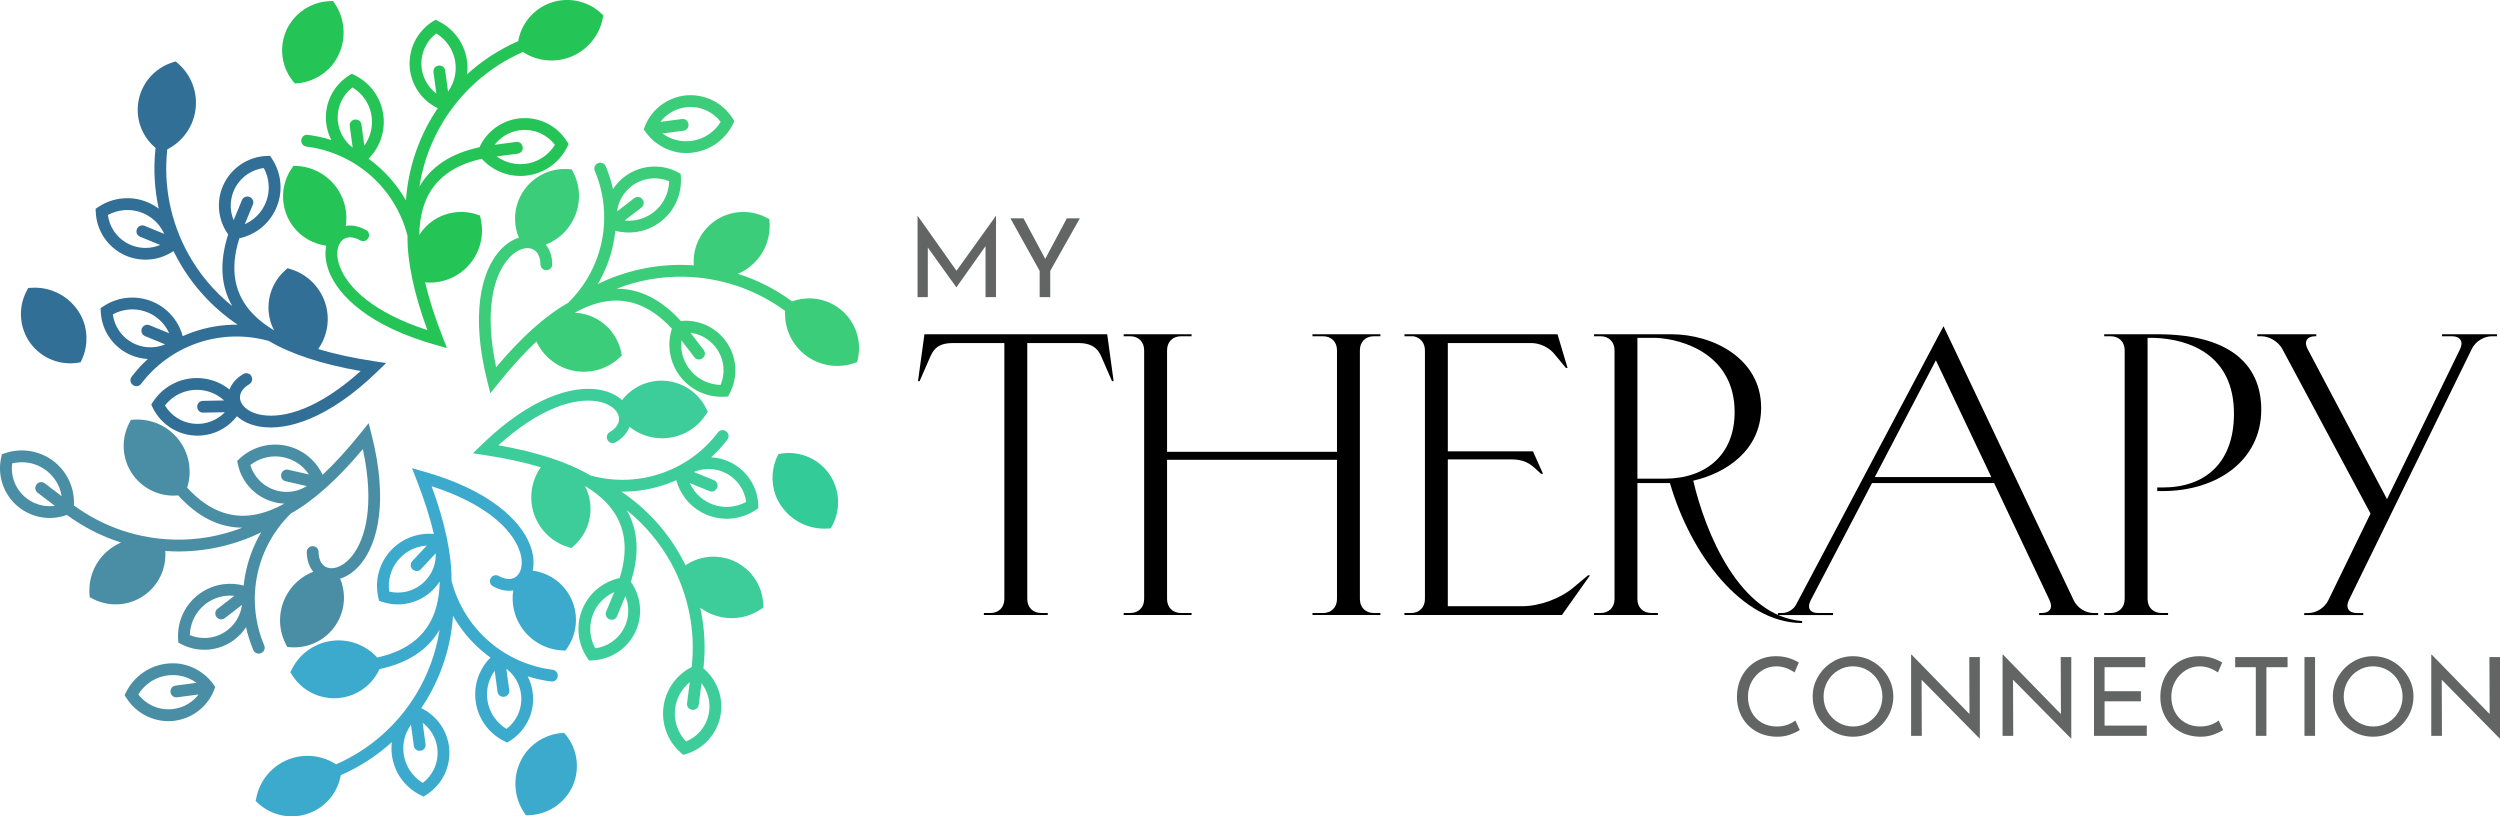 <svg xmlns="http://www.w3.org/2000/svg" width="245" height="80" viewBox="0 0 245 80" fill="none"><g clip-path="url(#clip0_1_2)"><path d="M39.93 23.09C39.311 20.67 37.959 18.58 36.142 17.044C34.439 15.606 32.325 14.65 30.018 14.364C29.718 14.327 29.501 14.062 29.523 13.761L29.526 13.733C29.538 13.573 29.607 13.44 29.731 13.339C29.856 13.236 30 13.195 30.159 13.215C30.951 13.314 31.722 13.484 32.466 13.72C32.197 13.193 32.022 12.613 31.959 12.006C31.865 11.089 32.036 10.184 32.424 9.385C32.811 8.586 33.418 7.894 34.198 7.4L34.472 7.226L34.763 7.369C35.554 7.76 36.217 8.339 36.701 9.036C37.185 9.733 37.497 10.553 37.586 11.428C37.675 12.303 37.536 13.17 37.202 13.952C36.948 14.546 36.581 15.093 36.117 15.558C36.383 15.749 36.64 15.951 36.889 16.161C38.044 17.137 39.028 18.315 39.783 19.647C39.987 16.669 40.91 13.827 42.423 11.341C42.574 11.091 42.733 10.845 42.896 10.603C42.202 10.269 41.606 9.778 41.146 9.182C40.606 8.479 40.257 7.629 40.163 6.713C40.069 5.797 40.239 4.892 40.627 4.093C41.015 3.294 41.621 2.602 42.401 2.108L42.675 1.934L42.967 2.077C43.758 2.468 44.42 3.046 44.904 3.743C45.389 4.44 45.7 5.261 45.789 6.136C45.828 6.52 45.823 6.901 45.779 7.274C47.233 5.952 48.916 4.85 50.786 4.032C50.922 3.246 51.246 2.518 51.718 1.905C52.257 1.202 52.99 0.644 53.853 0.316C54.717 -0.013 55.636 -0.083 56.508 0.085C57.381 0.252 58.208 0.657 58.887 1.281L59.126 1.501L59.062 1.82C58.889 2.681 58.502 3.47 57.95 4.12C57.401 4.77 56.687 5.282 55.867 5.594C55.044 5.906 54.17 5.998 53.327 5.878C52.593 5.773 51.881 5.511 51.246 5.095C47.915 6.554 45.219 8.978 43.416 11.942C42.245 13.867 41.451 16.019 41.103 18.284C42.244 16.313 44.208 15.027 46.991 14.426C47.329 13.686 47.842 13.052 48.472 12.571C49.178 12.033 50.032 11.686 50.948 11.596C51.866 11.506 52.772 11.678 53.572 12.069C54.37 12.459 55.061 13.066 55.553 13.848L55.726 14.123L55.581 14.414C55.189 15.201 54.607 15.859 53.906 16.341C53.205 16.824 52.383 17.131 51.507 17.218C50.631 17.305 49.762 17.164 48.981 16.827C48.316 16.542 47.712 16.114 47.214 15.565C44.096 16.25 42.17 17.885 41.439 20.467C41.222 21.234 41.105 22.084 41.089 23.018C41.273 22.729 41.491 22.455 41.739 22.205C42.389 21.553 43.196 21.11 44.061 20.904C44.924 20.697 45.846 20.726 46.722 21.014L47.033 21.116L47.105 21.432C47.304 22.288 47.276 23.166 47.043 23.983C46.809 24.804 46.371 25.565 45.753 26.188C45.135 26.81 44.376 27.251 43.557 27.49C42.947 27.668 42.305 27.732 41.663 27.676C42.045 29.301 42.617 31.085 43.378 33.029L43.803 34.115L42.68 33.798C36.184 31.964 33.179 29.011 32.243 26.606C31.878 25.669 31.815 24.796 31.978 24.078C31.363 23.997 30.774 23.801 30.24 23.504C29.465 23.072 28.807 22.43 28.357 21.625C27.907 20.821 27.703 19.923 27.742 19.037C27.781 18.15 28.063 17.273 28.581 16.513L28.764 16.244L29.091 16.261C29.969 16.306 30.804 16.575 31.529 17.026C32.252 17.475 32.863 18.104 33.292 18.87C33.722 19.64 33.94 20.491 33.944 21.34C33.945 21.608 33.925 21.875 33.884 22.14C34.481 22.034 35.166 22.151 35.881 22.551C36.028 22.634 36.123 22.763 36.157 22.928C36.192 23.093 36.157 23.248 36.056 23.383L36.039 23.406C35.868 23.633 35.559 23.698 35.311 23.558C34.717 23.225 34.198 23.185 33.815 23.362C33.608 23.457 33.434 23.619 33.305 23.835L33.25 23.936C33.196 24.044 33.152 24.164 33.119 24.293C32.992 24.801 33.039 25.452 33.324 26.183C34.103 28.185 36.579 30.637 41.88 32.349C40.555 28.727 39.907 25.642 39.934 23.091L39.93 23.09ZM48.476 14.188L50.589 13.91C50.896 13.869 51.182 14.087 51.223 14.395L51.227 14.422C51.248 14.575 51.21 14.716 51.115 14.841C51.02 14.964 50.894 15.037 50.74 15.058L48.672 15.33C48.91 15.504 49.168 15.649 49.438 15.765C50.044 16.026 50.714 16.135 51.39 16.068C52.067 16.001 52.704 15.763 53.248 15.389C53.701 15.076 54.089 14.671 54.382 14.192C54.028 13.728 53.573 13.361 53.061 13.11C52.455 12.813 51.765 12.683 51.064 12.752C50.362 12.821 49.711 13.085 49.172 13.495C48.912 13.693 48.678 13.927 48.477 14.189L48.476 14.188ZM42.765 9.173L42.479 7.065C42.437 6.757 42.655 6.472 42.964 6.431L42.991 6.427C43.3 6.386 43.586 6.603 43.627 6.91L43.907 8.976C44.081 8.736 44.226 8.479 44.342 8.208C44.6 7.603 44.707 6.933 44.638 6.258C44.568 5.583 44.328 4.948 43.95 4.405C43.635 3.952 43.228 3.566 42.748 3.276C42.284 3.632 41.917 4.087 41.669 4.599C41.374 5.207 41.245 5.895 41.317 6.595C41.389 7.294 41.655 7.944 42.069 8.482C42.269 8.741 42.502 8.973 42.766 9.173H42.765ZM34.561 14.464L34.276 12.357C34.233 12.048 34.452 11.763 34.761 11.722L34.788 11.718C35.097 11.677 35.383 11.894 35.424 12.202L35.703 14.267C35.877 14.027 36.023 13.769 36.138 13.499C36.397 12.894 36.504 12.224 36.434 11.549C36.365 10.874 36.124 10.239 35.747 9.696C35.432 9.243 35.024 8.857 34.545 8.567C34.081 8.923 33.714 9.378 33.466 9.89C33.171 10.498 33.042 11.187 33.113 11.886C33.185 12.585 33.452 13.235 33.864 13.773C34.064 14.032 34.298 14.264 34.562 14.464H34.561Z" fill="#25C456"></path><path d="M57.847 1.922C57.691 2.462 57.422 2.955 57.067 3.374C56.642 3.877 56.089 4.274 55.451 4.515C54.817 4.757 54.14 4.828 53.486 4.735C53.196 4.693 52.909 4.619 52.632 4.514L54.559 3.709C54.703 3.648 54.805 3.546 54.864 3.402C54.923 3.258 54.922 3.112 54.862 2.969L54.852 2.944C54.732 2.658 54.399 2.523 54.113 2.643L52.147 3.464C52.273 3.158 52.438 2.871 52.638 2.611C53.049 2.074 53.609 1.648 54.267 1.399C54.923 1.149 55.623 1.095 56.289 1.223C56.847 1.331 57.382 1.567 57.847 1.922Z" fill="#25C456"></path><path d="M46.038 22.024C46.118 22.579 46.078 23.14 45.927 23.671C45.747 24.301 45.409 24.889 44.928 25.372C44.446 25.856 43.86 26.198 43.228 26.383C42.947 26.465 42.655 26.515 42.36 26.533L43.782 25.007C43.994 24.78 43.981 24.421 43.753 24.209L43.733 24.191C43.505 23.978 43.145 23.992 42.934 24.22L41.481 25.777C41.47 25.447 41.501 25.118 41.575 24.799C41.728 24.143 42.063 23.525 42.561 23.025C43.057 22.526 43.674 22.188 44.332 22.03C44.886 21.898 45.47 21.892 46.038 22.024Z" fill="#25C456"></path><path d="M32.78 21.345C32.781 21.638 32.749 21.932 32.686 22.221L31.609 20.436C31.45 20.169 31.102 20.082 30.835 20.242L30.811 20.256C30.677 20.336 30.592 20.452 30.554 20.604C30.515 20.755 30.538 20.898 30.617 21.032L31.716 22.854C31.395 22.776 31.087 22.654 30.801 22.494C30.209 22.165 29.706 21.674 29.363 21.06C29.019 20.447 28.864 19.763 28.895 19.087C28.919 18.521 29.076 17.957 29.361 17.447C29.918 17.523 30.447 17.717 30.914 18.007C31.474 18.354 31.947 18.842 32.279 19.437C32.609 20.027 32.776 20.684 32.78 21.345Z" fill="#25C456"></path><path d="M55.676 29.675C57.464 27.93 58.602 25.716 59.025 23.376C59.421 21.184 59.191 18.878 58.287 16.74C58.169 16.462 58.29 16.142 58.563 16.012L58.589 16C58.733 15.931 58.884 15.924 59.034 15.981C59.184 16.038 59.293 16.142 59.355 16.29C59.665 17.024 59.904 17.775 60.071 18.537C60.392 18.041 60.809 17.601 61.304 17.241C62.053 16.702 62.922 16.397 63.809 16.333C64.696 16.27 65.599 16.447 66.417 16.874L66.704 17.024L66.725 17.348C66.782 18.228 66.611 19.09 66.249 19.858C65.887 20.626 65.33 21.305 64.617 21.82C63.904 22.334 63.082 22.649 62.236 22.751C61.593 22.828 60.937 22.785 60.302 22.616C60.268 22.941 60.223 23.265 60.164 23.586C59.895 25.073 59.365 26.513 58.589 27.833C61.273 26.52 64.2 25.898 67.112 25.963C67.404 25.968 67.697 25.983 67.99 26.003C67.932 25.235 68.059 24.475 68.347 23.779C68.685 22.96 69.249 22.232 69.997 21.694C70.745 21.154 71.614 20.849 72.501 20.785C73.388 20.722 74.292 20.899 75.11 21.326L75.396 21.477L75.418 21.8C75.474 22.68 75.303 23.542 74.942 24.31C74.58 25.078 74.023 25.757 73.309 26.272C72.997 26.498 72.663 26.684 72.316 26.832C74.191 27.429 75.989 28.333 77.631 29.54C78.381 29.265 79.174 29.183 79.943 29.282C80.823 29.397 81.673 29.753 82.388 30.335C83.105 30.918 83.626 31.677 83.916 32.515C84.207 33.354 84.27 34.273 84.067 35.172L83.997 35.487L83.689 35.592C82.856 35.874 81.978 35.931 81.139 35.78C80.3 35.628 79.5 35.268 78.819 34.714C78.137 34.159 77.621 33.448 77.303 32.66C77.027 31.973 76.899 31.227 76.942 30.47C74.011 28.319 70.561 27.198 67.087 27.121C64.833 27.07 62.57 27.46 60.431 28.292C62.711 28.294 64.807 29.348 66.721 31.456C67.532 31.377 68.337 31.504 69.07 31.809C69.89 32.15 70.617 32.715 71.153 33.462C71.691 34.211 71.993 35.08 72.054 35.967C72.115 36.852 71.933 37.755 71.503 38.57L71.352 38.856L71.027 38.876C70.148 38.93 69.287 38.757 68.517 38.392C67.749 38.027 67.071 37.469 66.558 36.756C66.045 36.04 65.733 35.22 65.633 34.375C65.549 33.658 65.617 32.921 65.845 32.215C63.691 29.861 61.311 29.014 58.706 29.672C57.933 29.868 57.137 30.192 56.318 30.645C56.663 30.66 57.008 30.71 57.349 30.801C58.24 31.035 59.027 31.513 59.639 32.157C60.25 32.801 60.686 33.612 60.874 34.515L60.941 34.834L60.704 35.056C60.06 35.657 59.285 36.071 58.461 36.277C57.632 36.485 56.752 36.487 55.904 36.263C55.055 36.039 54.292 35.604 53.676 35.015C53.216 34.576 52.839 34.053 52.569 33.469C51.35 34.612 50.088 35.998 48.784 37.628L48.055 38.538L47.768 37.408C46.111 30.873 47.169 26.799 48.787 24.786C49.417 24.002 50.143 23.511 50.847 23.293C50.608 22.72 50.485 22.113 50.476 21.502C50.462 20.615 50.691 19.726 51.163 18.934C51.637 18.142 52.314 17.517 53.101 17.108C53.891 16.698 54.791 16.503 55.71 16.572L56.034 16.596L56.182 16.887C56.582 17.669 56.766 18.526 56.738 19.378C56.71 20.228 56.469 21.072 56.019 21.825C55.566 22.582 54.938 23.196 54.203 23.624C53.972 23.759 53.731 23.875 53.48 23.972C53.871 24.436 54.111 25.086 54.121 25.904C54.123 26.073 54.059 26.218 53.933 26.331C53.807 26.444 53.654 26.492 53.487 26.471L53.459 26.467C53.176 26.433 52.966 26.198 52.962 25.913C52.954 25.234 52.73 24.765 52.384 24.522C52.198 24.39 51.971 24.321 51.719 24.317L51.604 24.32C51.483 24.327 51.358 24.349 51.23 24.386C50.726 24.53 50.184 24.896 49.693 25.509C48.346 27.183 47.458 30.551 48.624 35.99C51.102 33.034 53.453 30.931 55.679 29.678L55.676 29.675ZM67.669 32.615L68.966 34.302C69.155 34.549 69.109 34.903 68.863 35.093L68.841 35.11C68.718 35.205 68.577 35.242 68.423 35.222C68.268 35.202 68.142 35.13 68.047 35.006L66.777 33.354C66.746 33.648 66.749 33.942 66.783 34.234C66.86 34.889 67.1 35.524 67.496 36.074C67.892 36.626 68.417 37.058 69.014 37.34C69.511 37.576 70.058 37.709 70.62 37.722C70.844 37.183 70.936 36.607 70.897 36.038C70.851 35.365 70.62 34.704 70.209 34.132C69.798 33.559 69.243 33.128 68.619 32.867C68.317 32.742 67.998 32.655 67.67 32.612L67.669 32.615ZM60.471 20.72L62.156 19.419C62.403 19.229 62.759 19.275 62.95 19.521L62.966 19.543C63.156 19.789 63.111 20.145 62.864 20.335L61.213 21.609C61.508 21.64 61.804 21.637 62.095 21.602C62.749 21.523 63.383 21.28 63.935 20.883C64.485 20.486 64.917 19.959 65.199 19.362C65.434 18.863 65.565 18.318 65.577 17.758C65.037 17.535 64.458 17.445 63.891 17.486C63.216 17.534 62.553 17.767 61.982 18.178C61.411 18.59 60.981 19.145 60.723 19.771C60.598 20.073 60.512 20.392 60.471 20.721V20.72Z" fill="#3CCD7A"></path><path d="M82.819 32.889C83.005 33.426 83.069 34.007 82.992 34.586C82.446 34.72 81.884 34.735 81.342 34.638C80.694 34.521 80.074 34.241 79.544 33.812C79.018 33.382 78.618 32.833 78.373 32.222C78.263 31.95 78.184 31.664 78.137 31.372L79.798 32.636C79.923 32.731 80.063 32.767 80.218 32.746C80.372 32.725 80.497 32.652 80.591 32.528L80.608 32.508C80.796 32.261 80.748 31.905 80.5 31.717L78.805 30.428C79.133 30.383 79.465 30.383 79.79 30.425C80.462 30.513 81.111 30.784 81.656 31.228C82.2 31.671 82.597 32.25 82.819 32.889Z" fill="#3CCD7A"></path><path d="M74.268 22.205C74.257 22.765 74.125 23.312 73.89 23.809C73.608 24.408 73.178 24.933 72.627 25.33C72.076 25.728 71.441 25.971 70.787 26.049C70.495 26.085 70.199 26.088 69.904 26.058L71.556 24.782C71.802 24.592 71.847 24.236 71.657 23.99L71.641 23.969C71.45 23.723 71.094 23.677 70.847 23.868L69.162 25.168C69.204 24.841 69.288 24.522 69.414 24.219C69.672 23.593 70.102 23.038 70.674 22.627C71.245 22.215 71.906 21.982 72.582 21.933C73.15 21.893 73.728 21.982 74.268 22.205Z" fill="#3CCD7A"></path><path d="M58.795 32.953C59.187 33.365 59.484 33.867 59.654 34.425C59.213 34.773 58.706 35.018 58.17 35.152C57.533 35.313 56.854 35.313 56.195 35.139C55.536 34.964 54.945 34.629 54.469 34.174C54.257 33.971 54.068 33.745 53.905 33.498L55.939 33.965C56.242 34.035 56.546 33.845 56.617 33.541L56.623 33.515C56.692 33.211 56.502 32.907 56.197 32.838L54.121 32.361C54.401 32.185 54.703 32.048 55.017 31.953C55.663 31.757 56.364 31.738 57.047 31.918C57.728 32.099 58.33 32.462 58.795 32.953Z" fill="#3CCD7A"></path><path d="M55.285 17.714C55.498 18.234 55.594 18.788 55.577 19.336C55.554 19.994 55.368 20.648 55.019 21.232C54.672 21.813 54.185 22.286 53.613 22.619C53.359 22.767 53.089 22.887 52.807 22.976L53.818 21.153C53.968 20.882 53.869 20.537 53.598 20.386L53.574 20.373C53.438 20.297 53.294 20.281 53.144 20.324C52.994 20.366 52.88 20.457 52.805 20.593L51.773 22.455C51.681 22.137 51.633 21.81 51.627 21.482C51.617 20.805 51.792 20.126 52.153 19.521C52.512 18.919 53.028 18.443 53.629 18.131C54.134 17.869 54.699 17.723 55.285 17.714Z" fill="#3CCD7A"></path><path d="M57.837 46.585C60.245 47.26 62.732 47.135 64.974 46.331C67.073 45.578 68.958 44.227 70.36 42.376C70.542 42.135 70.88 42.08 71.129 42.25L71.153 42.267C71.286 42.357 71.367 42.484 71.393 42.642C71.419 42.8 71.382 42.946 71.286 43.074C70.804 43.71 70.272 44.291 69.695 44.816C70.286 44.847 70.876 44.985 71.435 45.236C72.276 45.614 72.977 46.213 73.475 46.949C73.973 47.683 74.272 48.555 74.311 49.476L74.325 49.799L74.054 49.978C73.32 50.468 72.488 50.751 71.639 50.821C70.792 50.891 69.926 50.749 69.122 50.39C68.32 50.03 67.637 49.477 67.125 48.797C66.736 48.281 66.445 47.69 66.275 47.056C65.977 47.19 65.674 47.312 65.366 47.423C63.941 47.934 62.428 48.196 60.894 48.183C63.376 49.848 65.379 52.068 66.778 54.618C66.919 54.875 67.053 55.135 67.182 55.397C67.819 54.964 68.542 54.693 69.289 54.595C70.169 54.479 71.081 54.602 71.923 54.978C72.764 55.355 73.464 55.955 73.963 56.689C74.461 57.424 74.759 58.296 74.798 59.217L74.812 59.54L74.542 59.719C73.808 60.209 72.976 60.491 72.127 60.562C71.28 60.632 70.414 60.49 69.61 60.131C69.258 59.974 68.93 59.779 68.628 59.553C69.047 61.472 69.162 63.478 68.937 65.503C69.55 66.014 70.019 66.658 70.316 67.373C70.657 68.19 70.773 69.103 70.627 70.013C70.48 70.923 70.081 71.754 69.5 72.424C68.918 73.095 68.152 73.608 67.272 73.884L66.963 73.98L66.718 73.766C66.058 73.186 65.568 72.456 65.28 71.654C64.992 70.853 64.904 69.981 65.044 69.115C65.183 68.248 65.542 67.446 66.067 66.776C66.524 66.194 67.108 65.711 67.785 65.368C68.186 61.759 67.431 58.214 65.763 55.172C64.679 53.198 63.209 51.435 61.42 50.002C62.557 51.974 62.691 54.314 61.822 57.023C62.295 57.684 62.588 58.445 62.69 59.231C62.804 60.111 62.677 61.022 62.297 61.86C61.917 62.699 61.314 63.396 60.576 63.892C59.839 64.387 58.966 64.681 58.042 64.717L57.718 64.73L57.538 64.459C57.052 63.725 56.772 62.893 56.704 62.045C56.636 61.198 56.78 60.333 57.143 59.533C57.506 58.731 58.063 58.051 58.745 57.542C59.325 57.111 59.998 56.802 60.724 56.645C61.689 53.606 61.234 51.124 59.36 49.199C58.804 48.629 58.125 48.102 57.322 47.621C57.482 47.926 57.61 48.25 57.702 48.59C57.942 49.478 57.922 50.397 57.67 51.249C57.417 52.1 56.932 52.882 56.243 53.496L56 53.714L55.69 53.618C54.847 53.361 54.101 52.899 53.509 52.289C52.914 51.676 52.472 50.917 52.242 50.071C52.012 49.225 52.008 48.349 52.21 47.52C52.361 46.904 52.626 46.316 52.996 45.79C51.396 45.308 49.563 44.91 47.497 44.596L46.343 44.421L47.18 43.608C52.019 38.907 56.081 37.785 58.636 38.177C59.631 38.33 60.419 38.712 60.96 39.212C61.337 38.72 61.803 38.309 62.327 37.995C63.088 37.54 63.975 37.292 64.898 37.305C65.822 37.318 66.702 37.592 67.45 38.068C68.2 38.545 68.819 39.227 69.22 40.056L69.361 40.349L69.183 40.623C68.705 41.358 68.054 41.947 67.301 42.349C66.55 42.749 65.698 42.964 64.819 42.951C63.937 42.938 63.089 42.701 62.351 42.279C62.119 42.147 61.897 41.995 61.688 41.828C61.481 42.397 61.036 42.931 60.333 43.348C60.187 43.434 60.028 43.452 59.868 43.399C59.707 43.346 59.59 43.238 59.524 43.083L59.514 43.057C59.402 42.796 59.501 42.495 59.745 42.351C60.33 42.005 60.624 41.575 60.664 41.155C60.685 40.929 60.631 40.698 60.509 40.478L60.449 40.381C60.382 40.28 60.301 40.182 60.205 40.09C59.827 39.725 59.239 39.441 58.463 39.321C56.337 38.995 52.973 39.91 48.838 43.637C52.64 44.303 55.64 45.285 57.839 46.583L57.837 46.585ZM61.284 58.426L60.47 60.392C60.351 60.679 60.02 60.816 59.732 60.698L59.707 60.687C59.563 60.629 59.461 60.525 59.401 60.382C59.341 60.239 59.341 60.094 59.401 59.949L60.199 58.024C59.929 58.143 59.675 58.292 59.438 58.468C58.91 58.863 58.479 59.387 58.199 60.006C57.918 60.624 57.806 61.295 57.859 61.952C57.903 62.5 58.061 63.039 58.33 63.532C58.91 63.458 59.456 63.248 59.928 62.93C60.489 62.553 60.947 62.023 61.237 61.382C61.529 60.74 61.625 60.044 61.539 59.374C61.497 59.049 61.413 58.73 61.284 58.425V58.426ZM68.749 66.963L68.478 69.073C68.439 69.381 68.155 69.601 67.846 69.561L67.82 69.558C67.665 69.537 67.54 69.466 67.444 69.343C67.349 69.219 67.31 69.08 67.33 68.925L67.596 66.856C67.367 67.043 67.159 67.254 66.978 67.485C66.571 68.004 66.293 68.623 66.185 69.293C66.076 69.966 66.144 70.642 66.367 71.261C66.552 71.779 66.846 72.256 67.236 72.661C67.777 72.437 68.249 72.093 68.622 71.664C69.066 71.152 69.369 70.52 69.481 69.827C69.593 69.134 69.503 68.438 69.243 67.812C69.118 67.51 68.952 67.224 68.749 66.962V66.963ZM68.002 46.254L69.973 47.061C70.261 47.18 70.4 47.511 70.281 47.798L70.27 47.823C70.152 48.11 69.82 48.249 69.532 48.13L67.601 47.339C67.722 47.609 67.872 47.864 68.048 48.099C68.444 48.624 68.971 49.053 69.593 49.331C70.212 49.609 70.884 49.717 71.543 49.663C72.093 49.617 72.632 49.457 73.124 49.188C73.047 48.609 72.836 48.065 72.516 47.593C72.137 47.033 71.603 46.577 70.962 46.289C70.319 46.002 69.622 45.907 68.95 45.996C68.625 46.039 68.306 46.125 68.001 46.253L68.002 46.254Z" fill="#3CCD9B"></path><path d="M73.005 57.335C73.323 57.805 73.535 58.35 73.611 58.928C73.12 59.198 72.581 59.358 72.031 59.404C71.372 59.459 70.701 59.35 70.081 59.073C69.46 58.795 68.933 58.366 68.537 57.841C68.361 57.606 68.21 57.351 68.09 57.081L70.02 57.872C70.309 57.99 70.639 57.851 70.758 57.564L70.769 57.539C70.887 57.252 70.749 56.919 70.46 56.802L68.489 55.995C68.794 55.867 69.114 55.781 69.439 55.738C70.111 55.649 70.808 55.744 71.45 56.031C72.092 56.319 72.625 56.775 73.005 57.335Z" fill="#3CCD9B"></path><path d="M56.578 48.893C56.763 49.572 56.747 50.274 56.554 50.922C56.394 51.466 56.106 51.974 55.707 52.4C55.185 52.193 54.719 51.877 54.335 51.482C53.878 51.011 53.538 50.423 53.359 49.766C53.18 49.109 53.176 48.429 53.332 47.791C53.402 47.506 53.504 47.229 53.636 46.965L54.248 48.958C54.34 49.256 54.657 49.423 54.955 49.332L54.981 49.324C55.278 49.232 55.446 48.915 55.356 48.618L54.73 46.584C55.023 46.739 55.292 46.931 55.532 47.155C56.025 47.614 56.392 48.212 56.578 48.893Z" fill="#3CCD9B"></path><path d="M66.826 39.043C67.306 39.349 67.715 39.765 68.015 40.267C67.67 40.712 67.239 41.071 66.754 41.33C66.172 41.64 65.512 41.805 64.831 41.796C64.154 41.787 63.499 41.601 62.926 41.274C62.67 41.128 62.431 40.955 62.214 40.755L64.3 40.716C64.61 40.712 64.859 40.453 64.854 40.144V40.117C64.852 39.962 64.793 39.828 64.682 39.72C64.57 39.612 64.434 39.558 64.278 39.562L62.148 39.6C62.377 39.362 62.637 39.157 62.919 38.988C63.501 38.641 64.177 38.452 64.881 38.461C65.584 38.472 66.254 38.679 66.826 39.043Z" fill="#3CCD9B"></path><path d="M44.252 56.91C44.872 59.33 46.223 61.42 48.041 62.956C49.744 64.394 51.858 65.348 54.164 65.636C54.464 65.673 54.681 65.939 54.658 66.239L54.656 66.267C54.644 66.427 54.575 66.561 54.45 66.661C54.325 66.763 54.181 66.805 54.022 66.785C53.23 66.686 52.459 66.516 51.715 66.28C51.985 66.807 52.16 67.387 52.222 67.994C52.316 68.911 52.146 69.816 51.758 70.615C51.37 71.414 50.764 72.106 49.983 72.6L49.71 72.774L49.418 72.631C48.627 72.24 47.965 71.662 47.48 70.964C46.996 70.267 46.685 69.447 46.596 68.572C46.506 67.698 46.645 66.83 46.979 66.048C47.232 65.454 47.599 64.907 48.063 64.442C47.798 64.251 47.54 64.049 47.291 63.839C46.136 62.863 45.153 61.685 44.397 60.353C44.194 63.331 43.27 66.173 41.758 68.659C41.606 68.909 41.447 69.155 41.284 69.397C41.978 69.731 42.574 70.222 43.034 70.818C43.574 71.521 43.923 72.371 44.017 73.287C44.111 74.203 43.941 75.108 43.553 75.907C43.165 76.706 42.559 77.398 41.779 77.892L41.505 78.066L41.214 77.923C40.423 77.532 39.76 76.954 39.276 76.257C38.792 75.56 38.48 74.739 38.391 73.864C38.352 73.481 38.357 73.099 38.401 72.726C36.947 74.048 35.264 75.15 33.394 75.968C33.258 76.754 32.934 77.482 32.462 78.096C31.923 78.798 31.19 79.356 30.327 79.684C29.464 80.013 28.545 80.083 27.673 79.915C26.8 79.748 25.971 79.343 25.293 78.719L25.055 78.499L25.118 78.18C25.291 77.319 25.678 76.531 26.23 75.881C26.781 75.231 27.493 74.719 28.313 74.407C29.136 74.094 30.01 74.004 30.854 74.123C31.587 74.228 32.299 74.491 32.934 74.906C36.265 73.447 38.961 71.023 40.765 68.059C41.935 66.135 42.729 63.982 43.077 61.718C41.936 63.688 39.973 64.974 37.189 65.575C36.852 66.316 36.338 66.949 35.708 67.43C35.002 67.969 34.149 68.315 33.232 68.405C32.314 68.496 31.408 68.323 30.608 67.932C29.81 67.543 29.119 66.935 28.627 66.153L28.454 65.879L28.599 65.588C28.991 64.8 29.573 64.142 30.274 63.66C30.976 63.177 31.797 62.87 32.673 62.783C33.549 62.696 34.418 62.837 35.199 63.174C35.863 63.459 36.468 63.887 36.967 64.436C40.084 63.751 42.009 62.117 42.741 59.534C42.959 58.768 43.075 57.917 43.091 56.983C42.907 57.273 42.69 57.546 42.441 57.796C41.792 58.448 40.984 58.891 40.12 59.097C39.256 59.304 38.334 59.275 37.458 58.986L37.149 58.884L37.076 58.568C36.877 57.712 36.906 56.834 37.138 56.017C37.372 55.196 37.81 54.435 38.428 53.812C39.047 53.19 39.806 52.749 40.625 52.51C41.235 52.332 41.876 52.268 42.518 52.324C42.136 50.699 41.565 48.915 40.803 46.971L40.378 45.885L41.501 46.202C47.997 48.036 51.002 50.989 51.939 53.394C52.303 54.331 52.365 55.204 52.203 55.922C52.819 56.003 53.408 56.199 53.941 56.496C54.717 56.926 55.375 57.569 55.825 58.374C56.275 59.179 56.478 60.077 56.439 60.963C56.401 61.85 56.119 62.727 55.6 63.487L55.417 63.756L55.09 63.739C54.213 63.694 53.377 63.425 52.652 62.974C51.929 62.525 51.318 61.896 50.889 61.13C50.459 60.36 50.242 59.509 50.237 58.66C50.236 58.392 50.256 58.124 50.297 57.861C49.7 57.966 49.015 57.849 48.301 57.449C48.154 57.367 48.059 57.237 48.025 57.072C47.989 56.907 48.025 56.752 48.126 56.617L48.142 56.594C48.313 56.367 48.623 56.302 48.87 56.442C49.464 56.775 49.983 56.815 50.366 56.638C50.573 56.543 50.747 56.381 50.876 56.165L50.932 56.064C50.986 55.956 51.029 55.836 51.062 55.707C51.189 55.199 51.142 54.548 50.858 53.817C50.078 51.815 47.603 49.364 42.302 47.651C43.626 51.273 44.275 54.358 44.248 56.909L44.252 56.91ZM42.7 54.223L41.249 55.781C41.037 56.009 40.678 56.022 40.45 55.81L40.43 55.792C40.202 55.579 40.189 55.221 40.4 54.994L41.822 53.468C41.527 53.486 41.236 53.536 40.955 53.618C40.324 53.803 39.736 54.145 39.256 54.629C38.775 55.112 38.435 55.7 38.257 56.33C38.105 56.861 38.065 57.422 38.145 57.977C38.714 58.109 39.298 58.103 39.852 57.971C40.51 57.814 41.125 57.476 41.623 56.976C42.121 56.475 42.454 55.859 42.607 55.203C42.681 54.883 42.713 54.554 42.701 54.223H42.7ZM41.418 70.828L41.703 72.936C41.746 73.244 41.527 73.53 41.218 73.572L41.191 73.575C40.882 73.616 40.597 73.399 40.555 73.092L40.276 71.027C40.102 71.266 39.956 71.524 39.841 71.794C39.583 72.4 39.475 73.07 39.545 73.744C39.614 74.419 39.855 75.054 40.232 75.597C40.547 76.05 40.955 76.436 41.434 76.726C41.899 76.371 42.265 75.915 42.513 75.404C42.808 74.796 42.937 74.107 42.866 73.407C42.794 72.708 42.527 72.058 42.115 71.521C41.915 71.261 41.681 71.029 41.417 70.829L41.418 70.828ZM49.621 65.537L49.907 67.645C49.949 67.953 49.731 68.239 49.422 68.28L49.395 68.283C49.087 68.324 48.801 68.107 48.759 67.8L48.479 65.734C48.305 65.974 48.16 66.232 48.044 66.502C47.786 67.107 47.679 67.776 47.748 68.452C47.818 69.127 48.059 69.762 48.436 70.305C48.751 70.758 49.158 71.144 49.638 71.434C50.102 71.078 50.469 70.623 50.717 70.111C51.012 69.504 51.141 68.815 51.069 68.115C50.998 67.416 50.731 66.766 50.318 66.228C50.118 65.969 49.885 65.737 49.62 65.537H49.621Z" fill="#3CAACD"></path><path d="M30.07 77.357L32.036 76.536C31.91 76.841 31.744 77.127 31.545 77.388C31.133 77.925 30.574 78.351 29.916 78.601C29.259 78.851 28.56 78.904 27.894 78.776C27.335 78.669 26.801 78.433 26.337 78.078C26.493 77.538 26.761 77.044 27.116 76.625C27.541 76.123 28.093 75.726 28.731 75.483C29.367 75.243 30.043 75.172 30.696 75.265C30.988 75.306 31.274 75.38 31.55 75.486L29.623 76.291C29.48 76.351 29.378 76.454 29.319 76.598C29.259 76.741 29.26 76.887 29.319 77.03L29.33 77.055C29.451 77.341 29.782 77.477 30.069 77.357H30.07Z" fill="#3CAACD"></path><path d="M33.594 66.09L35.707 65.812C35.506 66.075 35.272 66.307 35.011 66.507C34.473 66.916 33.822 67.18 33.119 67.249C32.419 67.319 31.729 67.187 31.123 66.891C30.61 66.64 30.156 66.273 29.802 65.809C30.093 65.331 30.482 64.925 30.936 64.612C31.479 64.238 32.116 64 32.793 63.933C33.468 63.866 34.139 63.975 34.746 64.236C35.016 64.352 35.273 64.498 35.512 64.671L33.444 64.944C33.289 64.965 33.163 65.036 33.068 65.16C32.974 65.284 32.936 65.425 32.957 65.578L32.961 65.605C33.002 65.913 33.286 66.131 33.594 66.09Z" fill="#3CAACD"></path><path d="M54.82 58.939C55.163 59.553 55.318 60.236 55.288 60.911C55.263 61.479 55.107 62.041 54.821 62.552C54.264 62.476 53.735 62.283 53.269 61.993C52.708 61.645 52.236 61.157 51.903 60.563C51.573 59.973 51.406 59.314 51.403 58.655C51.403 58.36 51.433 58.067 51.497 57.778L52.573 59.563C52.734 59.83 53.081 59.916 53.348 59.757L53.371 59.744C53.505 59.664 53.591 59.547 53.629 59.395C53.667 59.245 53.645 59.101 53.565 58.968L52.466 57.145C52.787 57.224 53.095 57.345 53.382 57.505C53.974 57.835 54.477 58.325 54.82 58.939Z" fill="#3CAACD"></path><path d="M28.507 50.323C26.718 52.068 25.581 54.283 25.158 56.623C24.762 58.815 24.991 61.12 25.896 63.258C26.013 63.536 25.892 63.857 25.62 63.987L25.594 63.999C25.449 64.068 25.299 64.075 25.149 64.018C24.998 63.961 24.89 63.857 24.828 63.709C24.517 62.974 24.279 62.222 24.112 61.462C23.79 61.958 23.374 62.398 22.878 62.757C22.13 63.297 21.26 63.602 20.374 63.666C19.487 63.729 18.583 63.552 17.765 63.125L17.479 62.974L17.457 62.652C17.401 61.772 17.571 60.91 17.933 60.142C18.295 59.374 18.852 58.695 19.566 58.18C20.279 57.666 21.1 57.351 21.946 57.249C22.589 57.172 23.246 57.215 23.881 57.384C23.913 57.059 23.959 56.735 24.018 56.415C24.287 54.928 24.817 53.488 25.595 52.168C22.911 53.481 19.984 54.103 17.072 54.039C16.779 54.032 16.487 54.019 16.194 53.999C16.252 54.766 16.124 55.526 15.837 56.222C15.498 57.041 14.934 57.769 14.187 58.308C13.439 58.847 12.569 59.153 11.683 59.216C10.796 59.279 9.892 59.102 9.074 58.675L8.787 58.525L8.766 58.202C8.71 57.322 8.88 56.461 9.242 55.692C9.604 54.925 10.161 54.245 10.874 53.73C11.187 53.505 11.521 53.318 11.867 53.17C9.993 52.573 8.195 51.669 6.552 50.462C5.803 50.738 5.01 50.82 4.241 50.72C3.361 50.605 2.511 50.249 1.796 49.667C1.079 49.084 0.558 48.325 0.268 47.487C-0.023 46.648 -0.086 45.729 0.116 44.831L0.187 44.515L0.495 44.41C1.328 44.129 2.206 44.071 3.045 44.223C3.884 44.374 4.684 44.734 5.364 45.288C6.047 45.843 6.563 46.554 6.88 47.343C7.156 48.029 7.285 48.776 7.242 49.532C10.173 51.685 13.623 52.804 17.097 52.882C19.351 52.932 21.614 52.542 23.753 51.711C21.473 51.708 19.376 50.654 17.463 48.547C16.652 48.626 15.846 48.499 15.114 48.194C14.294 47.852 13.567 47.288 13.031 46.54C12.493 45.792 12.191 44.922 12.13 44.035C12.068 43.15 12.251 42.248 12.681 41.432L12.832 41.146L13.156 41.126C14.036 41.072 14.897 41.246 15.667 41.611C16.435 41.975 17.113 42.533 17.625 43.246C18.139 43.962 18.45 44.782 18.55 45.627C18.635 46.344 18.567 47.081 18.339 47.788C20.493 50.142 22.872 50.989 25.478 50.329C26.251 50.133 27.046 49.809 27.865 49.356C27.521 49.341 27.176 49.291 26.835 49.2C25.944 48.966 25.157 48.488 24.544 47.844C23.933 47.2 23.497 46.389 23.309 45.486L23.242 45.167L23.48 44.946C24.124 44.345 24.898 43.931 25.723 43.724C26.552 43.516 27.432 43.514 28.28 43.738C29.129 43.962 29.891 44.398 30.508 44.987C30.968 45.425 31.345 45.948 31.615 46.532C32.834 45.389 34.096 44.003 35.4 42.373L36.129 41.463L36.416 42.593C38.072 49.128 37.015 53.202 35.397 55.216C34.767 55.999 34.041 56.49 33.337 56.708C33.575 57.281 33.699 57.889 33.708 58.499C33.722 59.386 33.493 60.276 33.021 61.068C32.547 61.86 31.87 62.484 31.083 62.893C30.293 63.303 29.393 63.498 28.474 63.43L28.15 63.405L28.002 63.114C27.602 62.333 27.418 61.475 27.446 60.623C27.474 59.772 27.715 58.929 28.165 58.176C28.617 57.419 29.246 56.806 29.981 56.377C30.212 56.242 30.453 56.126 30.703 56.029C30.313 55.565 30.072 54.914 30.063 54.097C30.061 53.928 30.125 53.783 30.251 53.67C30.377 53.557 30.529 53.509 30.696 53.531L30.724 53.534C31.008 53.568 31.218 53.803 31.221 54.088C31.23 54.767 31.454 55.237 31.8 55.48C31.985 55.611 32.213 55.68 32.465 55.684L32.58 55.681C32.701 55.674 32.825 55.652 32.954 55.616C33.458 55.471 33.999 55.105 34.491 54.493C35.837 52.818 36.726 49.45 35.56 44.011C33.082 46.967 30.73 49.07 28.505 50.323H28.507ZM30.062 47.637L27.984 47.161C27.681 47.092 27.491 46.788 27.56 46.484L27.566 46.457C27.635 46.154 27.939 45.963 28.244 46.033L30.278 46.5C30.115 46.254 29.925 46.027 29.714 45.826C29.238 45.371 28.648 45.035 27.988 44.861C27.328 44.687 26.649 44.687 26.012 44.848C25.476 44.983 24.97 45.228 24.529 45.575C24.698 46.132 24.996 46.635 25.388 47.047C25.854 47.538 26.455 47.901 27.137 48.081C27.82 48.262 28.522 48.242 29.167 48.046C29.481 47.951 29.783 47.813 30.064 47.637H30.062ZM5.377 49.571L3.683 48.283C3.435 48.095 3.387 47.739 3.575 47.492L3.591 47.471C3.685 47.346 3.811 47.274 3.965 47.252C4.119 47.231 4.26 47.269 4.383 47.363L6.045 48.627C5.998 48.334 5.919 48.05 5.809 47.777C5.563 47.166 5.163 46.617 4.637 46.187C4.108 45.756 3.488 45.477 2.839 45.361C2.297 45.264 1.736 45.279 1.19 45.413C1.114 45.992 1.176 46.572 1.363 47.109C1.585 47.749 1.981 48.327 2.526 48.771C3.072 49.215 3.72 49.486 4.393 49.574C4.718 49.616 5.049 49.616 5.377 49.571ZM23.71 59.28L22.025 60.581C21.778 60.771 21.422 60.725 21.232 60.478L21.215 60.457C21.025 60.211 21.071 59.855 21.318 59.665L22.969 58.391C22.674 58.36 22.378 58.363 22.086 58.398C21.433 58.477 20.798 58.719 20.246 59.117C19.696 59.514 19.265 60.041 18.983 60.638C18.748 61.137 18.616 61.682 18.604 62.242C19.145 62.465 19.722 62.556 20.291 62.514C20.965 62.466 21.628 62.233 22.199 61.822C22.77 61.41 23.2 60.855 23.459 60.228C23.583 59.927 23.669 59.608 23.71 59.279V59.28Z" fill="#498EA4"></path><path d="M17.4 45.765C17.434 46.057 17.436 46.352 17.405 46.646L16.134 44.992C16.039 44.869 15.913 44.797 15.759 44.776C15.604 44.757 15.464 44.794 15.341 44.889L15.32 44.906C15.073 45.096 15.027 45.45 15.216 45.697L16.514 47.384C16.186 47.342 15.866 47.256 15.563 47.13C14.939 46.87 14.384 46.438 13.973 45.865C13.563 45.294 13.332 44.632 13.286 43.96C13.247 43.392 13.338 42.815 13.563 42.277C14.125 42.29 14.671 42.423 15.168 42.658C15.764 42.941 16.289 43.373 16.687 43.925C17.083 44.476 17.322 45.111 17.4 45.765Z" fill="#498EA4"></path><path d="M13.335 56.132L15.02 54.831C14.979 55.159 14.895 55.478 14.769 55.78C14.51 56.405 14.08 56.962 13.509 57.373C12.938 57.784 12.276 58.018 11.601 58.066C11.033 58.107 10.455 58.018 9.916 57.794C9.926 57.234 10.058 56.688 10.293 56.19C10.575 55.592 11.005 55.065 11.556 54.669C12.107 54.271 12.742 54.029 13.396 53.949C13.688 53.914 13.984 53.912 14.279 53.942L12.627 55.217C12.381 55.407 12.335 55.762 12.525 56.009L12.542 56.03C12.732 56.276 13.088 56.322 13.335 56.132Z" fill="#498EA4"></path><path d="M32.555 58.517C32.566 59.194 32.391 59.874 32.03 60.477C31.67 61.081 31.155 61.556 30.554 61.868C30.049 62.13 29.483 62.276 28.897 62.286C28.684 61.765 28.588 61.212 28.607 60.663C28.628 60.004 28.815 59.351 29.164 58.766C29.511 58.185 29.998 57.713 30.569 57.381C30.823 57.233 31.093 57.113 31.375 57.024L30.365 58.846C30.215 59.118 30.313 59.462 30.585 59.614L30.608 59.627C30.744 59.702 30.889 59.718 31.039 59.676C31.189 59.632 31.303 59.542 31.378 59.406L32.41 57.545C32.501 57.862 32.551 58.189 32.555 58.517Z" fill="#498EA4"></path><path d="M26.346 33.414C23.938 32.739 21.449 32.864 19.208 33.667C17.11 34.421 15.225 35.772 13.823 37.623C13.641 37.864 13.302 37.919 13.053 37.749L13.03 37.732C12.897 37.642 12.817 37.515 12.79 37.357C12.764 37.198 12.8 37.053 12.897 36.925C13.379 36.29 13.912 35.708 14.488 35.182C13.897 35.152 13.307 35.013 12.748 34.762C11.905 34.386 11.206 33.786 10.708 33.051C10.209 32.317 9.911 31.445 9.872 30.524L9.858 30.201L10.128 30.021C10.863 29.532 11.695 29.249 12.543 29.179C13.39 29.109 14.257 29.251 15.06 29.61C15.863 29.969 16.546 30.523 17.058 31.203C17.447 31.72 17.737 32.31 17.907 32.943C18.206 32.81 18.509 32.688 18.817 32.577C20.241 32.066 21.755 31.804 23.288 31.817C20.806 30.152 18.804 27.932 17.405 25.382C17.264 25.126 17.13 24.865 17 24.603C16.363 25.036 15.641 25.307 14.893 25.405C14.013 25.521 13.101 25.398 12.26 25.021C11.419 24.645 10.718 24.045 10.22 23.311C9.722 22.576 9.423 21.704 9.384 20.783L9.37 20.46L9.641 20.281C10.375 19.791 11.207 19.509 12.056 19.438C12.903 19.368 13.769 19.509 14.573 19.869C14.925 20.026 15.253 20.221 15.555 20.447C15.136 18.528 15.02 16.522 15.246 14.496C14.633 13.985 14.164 13.341 13.866 12.626C13.526 11.808 13.409 10.896 13.556 9.986C13.703 9.075 14.101 8.245 14.683 7.575C15.265 6.903 16.031 6.391 16.911 6.115L17.22 6.019L17.465 6.233C18.125 6.813 18.614 7.543 18.903 8.344C19.191 9.146 19.279 10.018 19.139 10.884C18.999 11.752 18.641 12.552 18.114 13.222C17.657 13.805 17.073 14.288 16.396 14.631C15.996 18.24 16.75 21.784 18.419 24.827C19.502 26.8 20.972 28.564 22.762 29.997C21.624 28.024 21.491 25.684 22.36 22.976C21.887 22.314 21.594 21.554 21.492 20.768C21.378 19.888 21.505 18.977 21.884 18.139C22.265 17.3 22.868 16.603 23.606 16.107C24.342 15.612 25.216 15.318 26.139 15.282L26.463 15.269L26.643 15.54C27.13 16.273 27.41 17.105 27.478 17.954C27.546 18.801 27.401 19.666 27.038 20.466C26.675 21.268 26.118 21.948 25.436 22.456C24.856 22.888 24.184 23.197 23.458 23.354C22.493 26.393 22.948 28.875 24.822 30.799C25.378 31.37 26.057 31.897 26.86 32.378C26.7 32.073 26.572 31.749 26.48 31.409C26.239 30.52 26.259 29.602 26.512 28.75C26.764 27.899 27.25 27.117 27.939 26.502L28.183 26.285L28.493 26.38C29.335 26.637 30.082 27.1 30.674 27.71C31.268 28.322 31.71 29.082 31.941 29.928C32.171 30.774 32.175 31.65 31.972 32.479C31.822 33.095 31.556 33.683 31.186 34.208C32.787 34.691 34.62 35.089 36.686 35.403L37.84 35.578L37.003 36.391C32.164 41.092 28.102 42.214 25.547 41.822C24.552 41.669 23.763 41.287 23.223 40.787C22.845 41.279 22.38 41.69 21.856 42.004C21.094 42.459 20.207 42.707 19.285 42.694C18.361 42.681 17.481 42.407 16.732 41.931C15.983 41.453 15.363 40.772 14.963 39.943L14.822 39.65L14.999 39.376C15.477 38.641 16.128 38.051 16.882 37.65C17.633 37.25 18.485 37.035 19.363 37.048C20.246 37.061 21.093 37.298 21.831 37.719C22.064 37.852 22.286 38.003 22.495 38.171C22.702 37.602 23.146 37.068 23.85 36.65C23.996 36.565 24.154 36.547 24.314 36.599C24.475 36.651 24.593 36.76 24.659 36.914L24.669 36.94C24.781 37.202 24.682 37.502 24.438 37.647C23.852 37.993 23.559 38.422 23.52 38.842C23.499 39.069 23.553 39.3 23.675 39.52L23.735 39.617C23.802 39.718 23.883 39.815 23.979 39.908C24.357 40.273 24.945 40.557 25.721 40.675C27.847 41.002 31.211 40.087 35.346 36.359C31.544 35.694 28.544 34.712 26.345 33.414H26.346ZM22.898 21.573L23.713 19.607C23.831 19.32 24.163 19.182 24.451 19.301L24.475 19.311C24.62 19.37 24.722 19.473 24.782 19.617C24.842 19.761 24.842 19.905 24.782 20.05L23.984 21.975C24.253 21.855 24.508 21.706 24.744 21.53C25.273 21.136 25.703 20.612 25.984 19.993C26.265 19.375 26.377 18.704 26.324 18.047C26.28 17.498 26.122 16.96 25.852 16.467C25.273 16.541 24.728 16.751 24.254 17.069C23.694 17.446 23.235 17.976 22.945 18.617C22.654 19.259 22.558 19.954 22.643 20.625C22.686 20.95 22.77 21.269 22.898 21.573ZM15.694 24.004L13.723 23.198C13.435 23.079 13.296 22.748 13.414 22.461L13.425 22.436C13.543 22.149 13.875 22.01 14.162 22.129L16.094 22.92C15.973 22.65 15.823 22.395 15.647 22.161C15.251 21.635 14.724 21.207 14.102 20.928C13.483 20.65 12.811 20.542 12.152 20.596C11.602 20.642 11.062 20.802 10.571 21.072C10.648 21.65 10.859 22.196 11.178 22.666C11.557 23.226 12.091 23.683 12.732 23.97C13.375 24.258 14.072 24.353 14.744 24.263C15.069 24.22 15.388 24.134 15.693 24.006L15.694 24.004ZM16.18 33.745L14.21 32.938C13.922 32.819 13.783 32.488 13.9 32.201L13.911 32.176C14.03 31.889 14.361 31.75 14.649 31.869L16.581 32.66C16.46 32.39 16.309 32.135 16.133 31.899C15.737 31.373 15.211 30.945 14.589 30.667C13.97 30.389 13.298 30.281 12.638 30.335C12.088 30.381 11.549 30.54 11.058 30.81C11.134 31.389 11.346 31.933 11.665 32.405C12.045 32.965 12.578 33.421 13.22 33.709C13.863 33.996 14.56 34.091 15.232 34.002C15.556 33.959 15.876 33.873 16.18 33.745ZM22.035 40.4L19.904 40.438C19.748 40.441 19.613 40.388 19.501 40.28C19.389 40.172 19.331 40.038 19.328 39.883V39.857C19.322 39.546 19.572 39.289 19.883 39.284L21.969 39.245C21.751 39.045 21.512 38.872 21.257 38.726C20.682 38.399 20.029 38.215 19.352 38.204C18.67 38.195 18.01 38.36 17.428 38.67C16.943 38.928 16.512 39.288 16.167 39.733C16.468 40.235 16.877 40.652 17.356 40.957C17.927 41.321 18.599 41.528 19.301 41.539C20.005 41.548 20.682 41.359 21.264 41.012C21.546 40.844 21.804 40.638 22.035 40.4Z" fill="#326F96"></path><path d="M30.824 30.233C31.003 30.891 31.006 31.57 30.85 32.209C30.781 32.493 30.679 32.77 30.547 33.034L29.935 31.041C29.843 30.744 29.526 30.577 29.227 30.668L29.201 30.675C28.904 30.767 28.736 31.084 28.827 31.382L29.453 33.416C29.159 33.261 28.89 33.069 28.65 32.845C28.158 32.385 27.79 31.788 27.605 31.106C27.42 30.426 27.435 29.726 27.628 29.078C27.789 28.532 28.077 28.024 28.475 27.598C28.997 27.807 29.464 28.123 29.848 28.518C30.305 28.989 30.645 29.576 30.824 30.233Z" fill="#326F96"></path><path d="M17.816 8.736C18.038 9.355 18.106 10.032 17.998 10.704C17.89 11.374 17.613 11.994 17.205 12.512C17.024 12.744 16.816 12.955 16.587 13.14L16.852 11.073C16.871 10.918 16.834 10.778 16.738 10.655C16.643 10.532 16.516 10.46 16.362 10.44L16.335 10.437C16.027 10.398 15.743 10.617 15.704 10.925L15.434 13.036C15.231 12.774 15.065 12.488 14.939 12.185C14.68 11.56 14.59 10.864 14.702 10.17C14.813 9.477 15.118 8.845 15.561 8.334C15.933 7.904 16.406 7.559 16.946 7.335C17.335 7.74 17.63 8.219 17.816 8.736Z" fill="#326F96"></path><path fill-rule="evenodd" clip-rule="evenodd" d="M33.218 5.296C33.581 4.495 33.726 3.631 33.657 2.783C33.589 1.935 33.31 1.103 32.823 0.37L32.643 0.099L32.319 0.111C31.395 0.147 30.522 0.441 29.786 0.936C29.066 1.42 28.475 2.093 28.093 2.903C28.084 2.925 28.073 2.947 28.064 2.969C27.286 4.716 27.61 6.76 28.899 8.181C30.331 8.125 31.646 7.463 32.54 6.398C32.808 6.064 33.037 5.696 33.218 5.297V5.296Z" fill="#25C456"></path><path d="M32.5 2.874C32.553 3.531 32.441 4.201 32.16 4.819C31.881 5.437 31.451 5.962 30.922 6.357C30.686 6.531 30.431 6.682 30.16 6.801L30.958 4.876C31.018 4.733 31.018 4.587 30.958 4.443C30.898 4.3 30.796 4.197 30.652 4.138L30.627 4.128C30.339 4.01 30.008 4.147 29.889 4.434L29.075 6.4C28.947 6.095 28.862 5.776 28.82 5.451C28.733 4.781 28.83 4.085 29.122 3.443C29.412 2.803 29.87 2.273 30.43 1.896C30.903 1.578 31.45 1.368 32.029 1.294C32.298 1.786 32.456 2.325 32.5 2.874Z" fill="#25C456"></path><path fill-rule="evenodd" clip-rule="evenodd" d="M67.469 12.149C67.428 11.841 67.144 11.623 66.835 11.664L64.722 11.942C64.923 11.679 65.156 11.446 65.417 11.248C65.956 10.837 66.606 10.574 67.309 10.505C68.01 10.435 68.699 10.567 69.306 10.863C69.818 11.113 70.273 11.48 70.627 11.945C70.335 12.423 69.946 12.829 69.493 13.142C68.948 13.516 68.312 13.754 67.635 13.821C66.959 13.888 66.288 13.777 65.683 13.518C65.413 13.402 65.155 13.257 64.917 13.083L66.985 12.811C67.14 12.791 67.266 12.718 67.36 12.594C67.455 12.469 67.491 12.329 67.471 12.175L67.468 12.148L67.469 12.149ZM67.752 14.973C68.628 14.886 69.45 14.579 70.151 14.097C70.852 13.614 71.434 12.955 71.826 12.169L71.971 11.878L71.798 11.603C71.306 10.823 70.614 10.215 69.817 9.824C69.038 9.444 68.159 9.269 67.265 9.344C67.241 9.347 67.216 9.349 67.193 9.351C65.288 9.552 63.678 10.856 63.091 12.68C63.854 13.89 65.086 14.696 66.457 14.937C66.88 15.003 67.315 15.015 67.751 14.973H67.752Z" fill="#3CCD7A"></path><path fill-rule="evenodd" clip-rule="evenodd" d="M76.626 49.678C77.138 50.392 77.816 50.949 78.584 51.314C79.354 51.679 80.215 51.852 81.094 51.798L81.419 51.779L81.57 51.492C82.002 50.675 82.183 49.774 82.121 48.889C82.061 48.026 81.774 47.179 81.261 46.443C81.247 46.424 81.233 46.404 81.219 46.384C80.093 44.838 78.158 44.097 76.281 44.501C75.615 45.766 75.531 47.235 76.007 48.541C76.161 48.94 76.367 49.322 76.623 49.678H76.626Z" fill="#33CC99"></path><path d="M80.968 48.967C81.006 49.535 80.916 50.112 80.69 50.65C80.129 50.637 79.582 50.504 79.085 50.268C78.489 49.986 77.963 49.554 77.567 49.002C77.171 48.451 76.931 47.816 76.853 47.161C76.819 46.87 76.817 46.574 76.848 46.281L78.119 47.934C78.213 48.057 78.34 48.13 78.494 48.15C78.649 48.17 78.789 48.133 78.912 48.038L78.933 48.021C79.18 47.831 79.226 47.477 79.037 47.23L77.74 45.543C78.067 45.585 78.387 45.671 78.689 45.796C79.314 46.057 79.869 46.489 80.28 47.061C80.69 47.633 80.922 48.294 80.968 48.967Z" fill="#33CC99"></path><path fill-rule="evenodd" clip-rule="evenodd" d="M50.965 74.704C50.601 75.504 50.457 76.369 50.525 77.217C50.593 78.065 50.873 78.897 51.359 79.63L51.539 79.901L51.864 79.888C52.787 79.853 53.66 79.559 54.397 79.064C55.116 78.58 55.707 77.907 56.089 77.097C56.099 77.075 56.109 77.053 56.119 77.031C56.897 75.284 56.572 73.24 55.283 71.819C53.852 71.875 52.537 72.537 51.643 73.602C51.375 73.936 51.145 74.304 50.965 74.703V74.704Z" fill="#3CAACD"></path><path d="M55.363 74.548C55.45 75.218 55.352 75.914 55.062 76.556C54.771 77.197 54.312 77.727 53.753 78.104C53.279 78.422 52.733 78.631 52.154 78.706C51.885 78.213 51.727 77.674 51.682 77.126C51.63 76.469 51.741 75.799 52.022 75.18C52.302 74.562 52.732 74.038 53.262 73.643C53.497 73.467 53.752 73.318 54.022 73.199L53.224 75.123C53.164 75.267 53.164 75.412 53.224 75.556C53.284 75.701 53.388 75.803 53.531 75.861L53.557 75.872C53.844 75.99 54.175 75.852 54.294 75.566L55.109 73.6C55.236 73.904 55.321 74.224 55.363 74.548Z" fill="#3CAACD"></path><path fill-rule="evenodd" clip-rule="evenodd" d="M16.714 67.851C16.755 68.159 17.039 68.377 17.348 68.336L19.461 68.058C19.26 68.321 19.026 68.554 18.765 68.752C18.227 69.163 17.576 69.426 16.873 69.495C16.173 69.564 15.483 69.433 14.877 69.137C14.365 68.887 13.91 68.52 13.556 68.055C13.848 67.577 14.236 67.171 14.69 66.859C15.234 66.484 15.871 66.246 16.548 66.179C17.224 66.112 17.895 66.222 18.5 66.482C18.77 66.598 19.027 66.743 19.266 66.917L17.198 67.189C17.043 67.209 16.917 67.282 16.823 67.406C16.728 67.53 16.691 67.671 16.711 67.826L16.715 67.852L16.714 67.851ZM16.43 65.027C15.555 65.114 14.732 65.421 14.032 65.903C13.331 66.387 12.749 67.045 12.356 67.831L12.212 68.122L12.384 68.397C12.877 69.177 13.569 69.785 14.366 70.176C15.145 70.556 16.024 70.731 16.918 70.656C16.942 70.653 16.966 70.651 16.99 70.649C18.895 70.448 20.505 69.144 21.092 67.32C20.328 66.11 19.097 65.304 17.725 65.063C17.302 64.997 16.868 64.984 16.432 65.027H16.43Z" fill="#498EA4"></path><path fill-rule="evenodd" clip-rule="evenodd" d="M7.557 30.322C7.045 29.608 6.367 29.051 5.598 28.686C4.829 28.321 3.967 28.148 3.088 28.202L2.764 28.221L2.612 28.508C2.181 29.325 2 30.226 2.061 31.11C2.121 31.974 2.409 32.821 2.921 33.557C2.935 33.577 2.95 33.596 2.964 33.616C4.089 35.163 6.025 35.903 7.901 35.499C8.568 34.234 8.651 32.765 8.175 31.459C8.021 31.06 7.816 30.677 7.559 30.322H7.557Z" fill="#326F96"></path><path d="M7.329 32.838C7.363 33.13 7.366 33.425 7.335 33.718L6.064 32.066C5.97 31.941 5.843 31.87 5.689 31.849C5.534 31.829 5.394 31.867 5.27 31.962L5.249 31.979C5.002 32.169 4.957 32.523 5.146 32.77L6.443 34.457C6.115 34.415 5.796 34.329 5.494 34.203C4.868 33.943 4.314 33.511 3.902 32.939C3.492 32.367 3.261 31.706 3.215 31.033C3.176 30.464 3.268 29.888 3.492 29.349C4.054 29.362 4.601 29.495 5.098 29.731C5.693 30.015 6.22 30.446 6.616 30.998C7.012 31.548 7.252 32.183 7.329 32.838Z" fill="#326F96"></path><path d="M89.964 37.354L90.594 32.755H108.506L109.136 37.354H108.979L107.916 34.917C107.563 34.091 106.933 33.619 105.712 33.619H100.673V58.7C100.673 59.526 101.224 60.075 102.05 60.075H102.68V60.272H96.42V60.075H97.05C97.877 60.075 98.427 59.524 98.427 58.7V33.619H93.388C92.169 33.619 91.578 34.013 91.184 34.917L90.122 37.354H89.964Z" fill="black"></path><path d="M110.12 32.952V32.755H116.773V32.952H115.75C114.922 32.952 114.372 33.502 114.372 34.328V44.274H131.025V34.328C131.025 33.502 130.474 32.952 129.648 32.952H128.624V32.755H135.278V32.952H134.648C133.82 32.952 133.269 33.502 133.269 34.328V58.701C133.269 59.527 133.82 60.076 134.648 60.076H135.278V60.273H128.624V60.076H129.648C130.475 60.076 131.025 59.526 131.025 58.701V45.059H114.372V58.701C114.372 59.527 114.923 60.076 115.75 60.076H116.773V60.273H110.12V60.076H110.749C111.577 60.076 112.127 59.526 112.127 58.701V34.328C112.127 33.502 111.576 32.952 110.749 32.952H110.12Z" fill="black"></path><path d="M137.636 60.077H138.266C139.093 60.077 139.644 59.527 139.644 58.702V34.329C139.644 33.622 139.211 33.071 138.502 32.953H137.636V32.756H152.635L153.619 36.058H153.461L152.32 34.681C151.808 34.052 150.903 33.619 150.076 33.619H141.887V44.233H150.233L151.218 46.435H151.02L150.508 45.963C149.917 45.413 149.327 45.019 148.106 45.019H141.886V59.407H149.208C150.862 59.407 152.909 58.66 154.169 57.599L155.625 56.381H155.822L153.066 60.273H137.635V60.076L137.636 60.077Z" fill="black"></path><path d="M156.846 60.077C157.673 60.077 158.224 59.527 158.224 58.702V34.329C158.224 33.503 157.673 32.953 156.846 32.953H156.216V32.756H163.774C167.908 32.756 172.592 35.154 172.592 39.95C172.592 44.157 169.088 46.397 165.939 47.105C167.12 52.176 170.466 60.392 176.607 60.863V61.059C170.703 61.059 165.664 54.298 163.655 47.339H160.466V58.701C160.466 59.527 161.017 60.076 161.845 60.076H162.474V60.273H156.215V60.076H156.844L156.846 60.077ZM160.467 33.11V46.909H163.144C167.2 46.909 169.994 44.55 169.994 40.383C169.994 34.761 164.955 33.229 162.278 33.11H160.467Z" fill="black"></path><path d="M174.639 60.077C175.19 60.077 175.78 59.724 176.016 59.251L190.464 31.97L203.219 58.819C203.573 59.566 204.36 60.077 205.187 60.077H205.62V60.274H199.833V60.077H200.07C200.897 60.077 201.211 59.566 200.857 58.819L195.424 47.34H183.457L177.433 58.859C177.079 59.567 177.355 60.077 178.182 60.077H179.638V60.274H174.244V60.077H174.638H174.639ZM183.732 46.75H195.148L189.716 35.31L183.732 46.75Z" fill="black"></path><path d="M206.841 60.077C207.668 60.077 208.218 59.527 208.218 58.702V34.329C208.218 33.503 207.667 32.953 206.841 32.953H206.211V32.756H211.407C218.296 32.756 221.603 35.547 221.603 40.146C221.603 45.099 217.312 48.127 211.919 48.127H211.408V47.772H211.959C216.093 47.772 218.928 45.374 218.928 40.539C218.928 34.76 214.558 33.227 211.093 33.109H210.463V58.701C210.463 59.527 211.015 60.076 211.841 60.076H212.471V60.273H206.211V60.076H206.841V60.077Z" fill="black"></path><path d="M221.209 32.756H226.996V32.953H226.879C226.091 32.953 225.776 33.463 226.13 34.172L233.925 48.914L241.089 34.212C241.443 33.465 241.089 32.954 240.302 32.954H239.317V32.757H244.711V32.954H244.199C243.411 32.954 242.585 33.465 242.23 34.212L230.184 58.82C229.829 59.567 230.184 60.078 230.972 60.078H231.601V60.276H225.815V60.078H226.209C226.996 60.078 227.822 59.567 228.177 58.82L232.311 50.329L223.651 34.172C223.257 33.465 222.391 32.953 221.604 32.953H221.21V32.756H221.209Z" fill="black"></path><path d="M97.609 21.153V29.119H96.582V24.121L93.737 28.148H93.716L90.925 24.261V29.119H89.921V21.153H89.931L93.739 26.534L97.599 21.153H97.609Z" fill="#636464"></path><path d="M105.822 21.398L102.924 26.545V29.118H101.887V26.545L99.021 21.398H100.304L102.432 25.37L104.55 21.398H105.822Z" fill="#636464"></path><path d="M175.435 71.99C175.053 72.129 174.638 72.198 174.189 72.198C173.398 72.198 172.701 72.023 172.099 71.674C171.496 71.326 171.033 70.855 170.708 70.265C170.384 69.674 170.222 69.022 170.222 68.311C170.222 67.55 170.385 66.864 170.714 66.255C171.042 65.646 171.497 65.17 172.077 64.825C172.658 64.48 173.316 64.308 174.05 64.308C174.485 64.308 174.892 64.365 175.27 64.479C175.647 64.593 175.987 64.743 176.285 64.927L175.868 65.899C175.276 65.5 174.681 65.3 174.082 65.3C173.583 65.3 173.121 65.432 172.697 65.696C172.272 65.96 171.934 66.316 171.681 66.769C171.429 67.221 171.302 67.718 171.302 68.26C171.302 68.802 171.417 69.317 171.65 69.765C171.881 70.213 172.213 70.564 172.644 70.817C173.075 71.069 173.572 71.196 174.136 71.196C174.827 71.196 175.43 71 175.944 70.609L176.382 71.538C176.133 71.703 175.817 71.853 175.436 71.992L175.435 71.99Z" fill="#636464"></path><path d="M178.178 66.294C178.534 65.689 179.013 65.206 179.616 64.847C180.219 64.488 180.876 64.308 181.589 64.308C182.302 64.308 182.951 64.487 183.556 64.847C184.161 65.206 184.645 65.689 185.005 66.294C185.364 66.9 185.545 67.554 185.545 68.258C185.545 68.963 185.367 69.629 185.011 70.233C184.655 70.839 184.172 71.318 183.562 71.67C182.952 72.022 182.295 72.198 181.589 72.198C180.883 72.198 180.216 72.023 179.61 71.674C179.004 71.326 178.524 70.851 178.172 70.249C177.819 69.648 177.643 68.984 177.643 68.257C177.643 67.531 177.821 66.897 178.178 66.293V66.294ZM179.098 69.732C179.354 70.181 179.705 70.537 180.151 70.8C180.596 71.064 181.082 71.196 181.61 71.196C182.138 71.196 182.621 71.065 183.059 70.806C183.497 70.547 183.843 70.19 184.097 69.738C184.349 69.286 184.476 68.794 184.476 68.26C184.476 67.726 184.348 67.231 184.091 66.775C183.834 66.32 183.484 65.96 183.042 65.697C182.601 65.434 182.115 65.301 181.588 65.301C181.06 65.301 180.575 65.435 180.133 65.701C179.691 65.969 179.343 66.329 179.091 66.786C178.838 67.241 178.711 67.736 178.711 68.27C178.711 68.804 178.839 69.284 179.096 69.734L179.098 69.732Z" fill="#636464"></path><path d="M194.025 64.393V72.37H193.993L188.315 66.615L188.336 72.114H187.288V64.16H187.342L193.01 69.979L192.989 64.394H194.026L194.025 64.393Z" fill="#636464"></path><path d="M202.986 64.393V72.37H202.955L197.277 66.615L197.298 72.114H196.25V64.16H196.304L201.971 69.979L201.95 64.394H202.988L202.986 64.393Z" fill="#636464"></path><path d="M210.237 64.393V65.386H206.248V67.735H209.809V68.728H206.248V71.109H210.387V72.112H205.212V64.392H210.238L210.237 64.393Z" fill="#636464"></path><path d="M216.925 71.99C216.544 72.129 216.129 72.198 215.68 72.198C214.889 72.198 214.192 72.023 213.589 71.674C212.986 71.326 212.523 70.855 212.199 70.265C211.875 69.674 211.713 69.022 211.713 68.311C211.713 67.55 211.876 66.864 212.205 66.255C212.533 65.646 212.988 65.17 213.568 64.825C214.15 64.48 214.807 64.308 215.541 64.308C215.976 64.308 216.383 64.365 216.76 64.479C217.137 64.593 217.477 64.743 217.775 64.927L217.358 65.899C216.766 65.5 216.171 65.3 215.572 65.3C215.072 65.3 214.61 65.432 214.187 65.696C213.763 65.96 213.425 66.316 213.171 66.769C212.918 67.221 212.791 67.718 212.791 68.26C212.791 68.802 212.908 69.317 213.139 69.765C213.371 70.213 213.702 70.564 214.133 70.817C214.565 71.069 215.062 71.196 215.625 71.196C216.316 71.196 216.918 71 217.432 70.609L217.87 71.538C217.621 71.703 217.305 71.853 216.924 71.992L216.925 71.99Z" fill="#636464"></path><path d="M224.181 64.393V65.386H222.107V72.113H221.069V65.386H219.048V64.393H224.181Z" fill="#636464"></path><path d="M226.875 64.393V72.113H225.838V64.393H226.875Z" fill="#636464"></path><path d="M229.153 66.294C229.509 65.689 229.988 65.206 230.591 64.847C231.193 64.488 231.851 64.308 232.564 64.308C233.277 64.308 233.926 64.487 234.531 64.847C235.137 65.206 235.62 65.689 235.98 66.294C236.34 66.9 236.521 67.554 236.521 68.258C236.521 68.963 236.342 69.629 235.986 70.233C235.629 70.839 235.147 71.318 234.537 71.67C233.927 72.022 233.27 72.198 232.564 72.198C231.858 72.198 231.191 72.023 230.586 71.674C229.98 71.326 229.5 70.851 229.148 70.249C228.795 69.648 228.619 68.984 228.619 68.257C228.619 67.531 228.798 66.897 229.154 66.293L229.153 66.294ZM230.073 69.732C230.329 70.181 230.68 70.537 231.126 70.8C231.571 71.064 232.058 71.196 232.585 71.196C233.113 71.196 233.596 71.065 234.034 70.806C234.472 70.547 234.818 70.19 235.072 69.738C235.324 69.286 235.451 68.794 235.451 68.26C235.451 67.726 235.323 67.231 235.066 66.775C234.808 66.32 234.459 65.96 234.018 65.697C233.576 65.434 233.09 65.301 232.563 65.301C232.035 65.301 231.55 65.435 231.108 65.701C230.666 65.969 230.318 66.329 230.066 66.786C229.813 67.241 229.686 67.736 229.686 68.27C229.686 68.804 229.814 69.284 230.072 69.734L230.073 69.732Z" fill="#636464"></path><path d="M245 64.393V72.37H244.968L239.29 66.615L239.311 72.114H238.263V64.16H238.317L243.985 69.979L243.964 64.394H245.001L245 64.393Z" fill="#636464"></path></g><defs><clipPath id="clip0_1_2"><rect width="245" height="80" fill="white"></rect></clipPath></defs></svg>